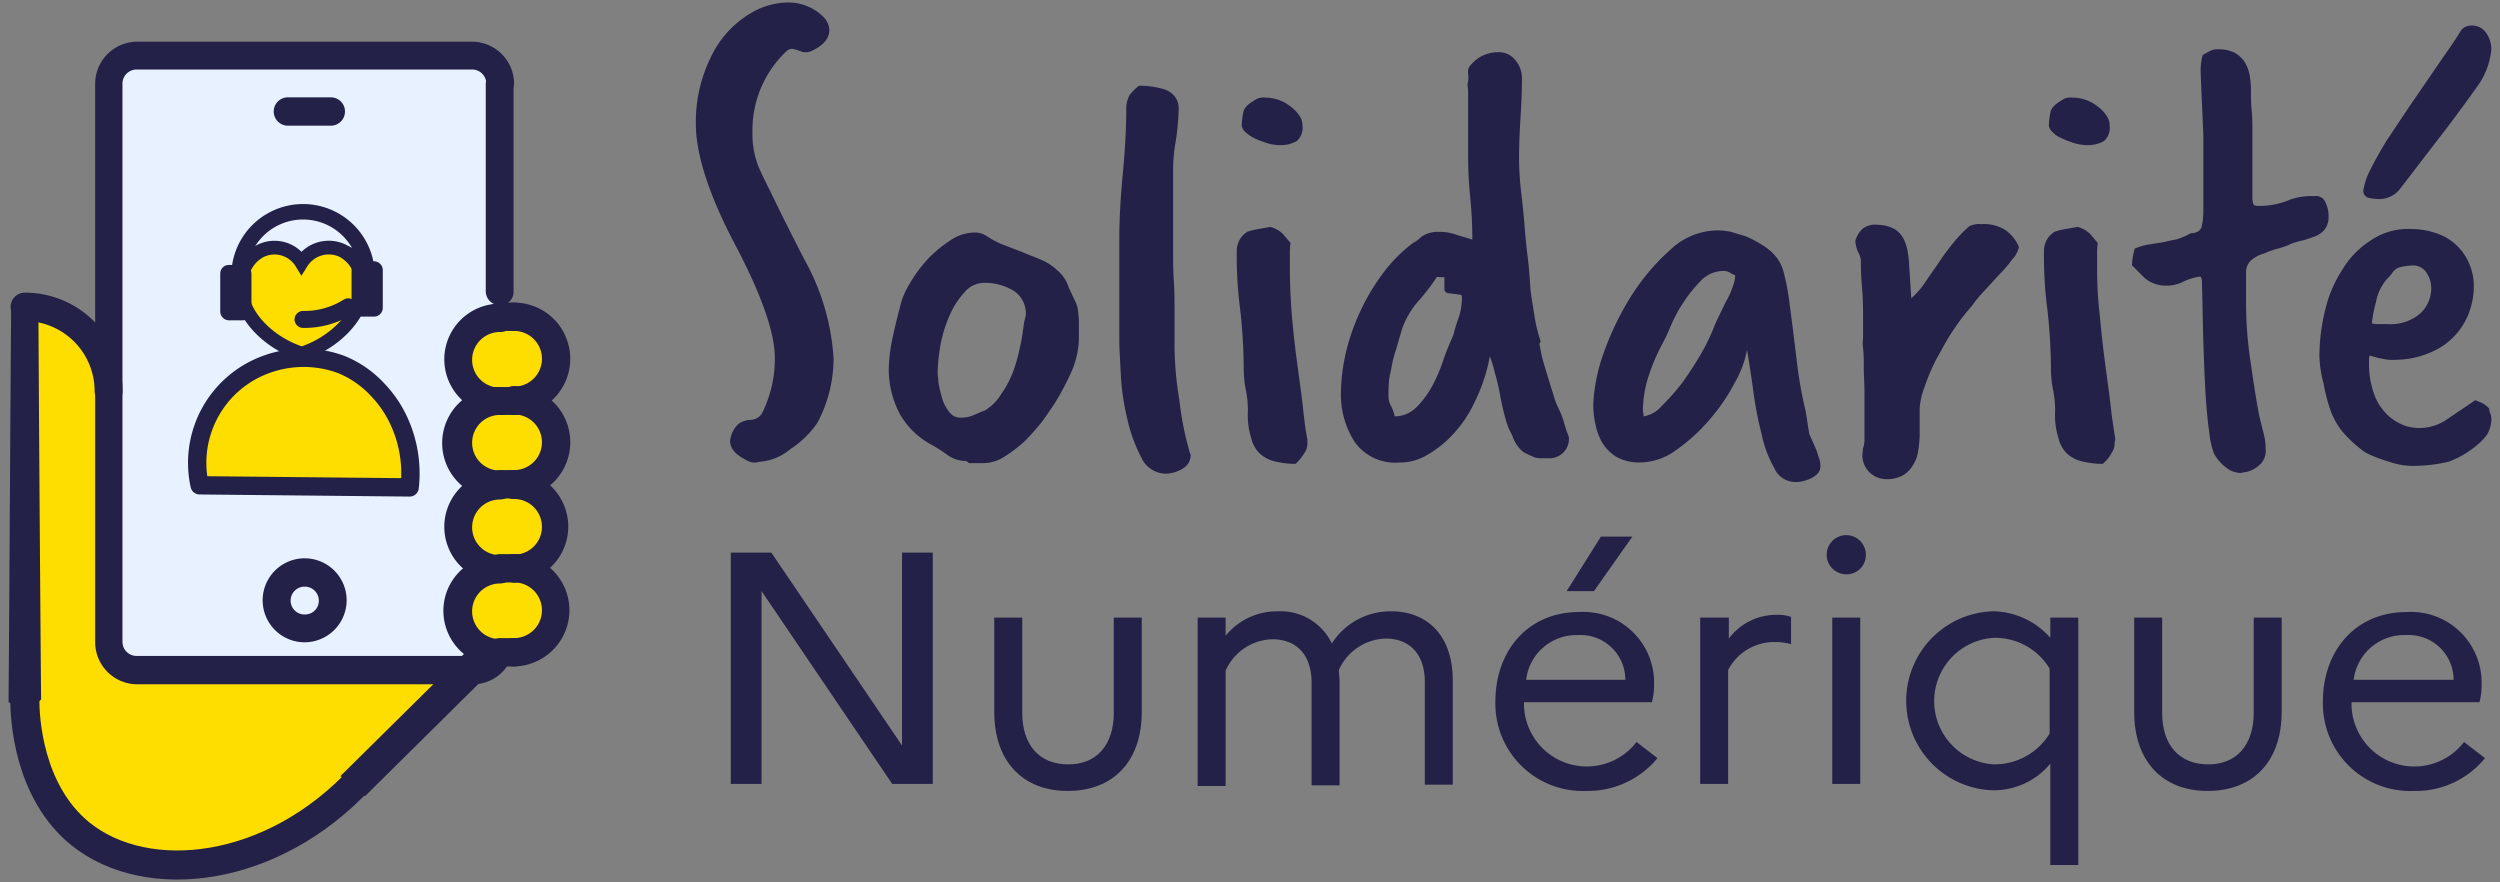<?xml version="1.0" encoding="UTF-8" standalone="no"?>
<svg
   xmlns:dc="http://purl.org/dc/elements/1.1/"
   xmlns:cc="http://creativecommons.org/ns#"
   xmlns:rdf="http://www.w3.org/1999/02/22-rdf-syntax-ns#"
   xmlns:svg="http://www.w3.org/2000/svg"
   xmlns="http://www.w3.org/2000/svg"
   xmlns:sodipodi="http://sodipodi.sourceforge.net/DTD/sodipodi-0.dtd"
   xmlns:inkscape="http://www.inkscape.org/namespaces/inkscape"
   width="425"
   height="150"
   viewBox="0 0 425 150"
   version="1.1"
   id="svg61"
   sodipodi:docname="SolNum.svg"
   inkscape:version="1.0.2 (e86c870879, 2021-01-15, custom)">
  <rect x="0" y="0" width="425" height="150" fill="#808080" stroke="none"/>
  <sodipodi:namedview
     pagecolor="#ffffff"
     bordercolor="#666666"
     borderopacity="1"
     objecttolerance="10"
     gridtolerance="10"
     guidetolerance="10"
     inkscape:pageopacity="0"
     inkscape:pageshadow="2"
     inkscape:window-width="1920"
     inkscape:window-height="997"
     id="namedview63"
     showgrid="false"
     inkscape:zoom="2.3075617"
     inkscape:cx="185.67874"
     inkscape:cy="63.836442"
     inkscape:window-x="-9"
     inkscape:window-y="-9"
     inkscape:window-maximized="1"
     inkscape:current-layer="svg61" />
  <defs
     id="defs4">
    <style
       id="style2">
      .cls-1 {
        fill: #e8f1ff;
      }

      .cls-2, .cls-6, .cls-7 {
        fill: #fedd00;
      }

      .cls-3, .cls-9 {
        fill: #232148;
      }

      .cls-4 {
        isolation: isolate;
      }

      .cls-10, .cls-5, .cls-8 {
        fill: none;
      }

      .cls-10, .cls-5, .cls-6, .cls-7, .cls-8, .cls-9 {
        stroke: #232148;
      }

      .cls-10, .cls-5, .cls-7, .cls-8, .cls-9 {
        stroke-miterlimit: 10;
      }

      .cls-5 {
        stroke-width: 2px;
      }

      .cls-10, .cls-6, .cls-8, .cls-9 {
        stroke-linecap: round;
      }

      .cls-6 {
        stroke-linejoin: round;
        stroke-width: 1.261px;
      }

      .cls-7 {
        stroke-width: 0.944px;
      }

      .cls-8 {
        stroke-width: 1.167px;
      }

      .cls-10, .cls-9 {
        stroke-width: 1.063px;
      }
    </style>
  </defs>
  <g
     id="Groupe_266"
     data-name="Groupe 266"
     transform="matrix(2.472,0,0,2.472,1.451,4.465)">
    <path
       id="Tracé_170"
       data-name="Tracé 170"
       class="cls-1"
       d="M 0,0 H 26.971 V 41.268 H 0 Z"
       transform="translate(6.607,2.179)" />
    <path
       id="Tracé_1"
       data-name="Tracé 1"
       class="cls-2"
       d="m 93.11,67.645 h 1.7 a 2.743,2.743 0 0 1 2.743,2.744 v 0.577 A 2.743,2.743 0 0 1 94.81,73.71 h -1.7 a 2.743,2.743 0 0 1 -2.744,-2.744 v -0.577 a 2.743,2.743 0 0 1 2.744,-2.744 z"
       transform="translate(-58.991,-47.883)" />
    <path
       id="Tracé_2"
       data-name="Tracé 2"
       class="cls-2"
       d="m 92.533,73.7 h 1.7 a 2.743,2.743 0 0 1 2.744,2.743 v 0.614 A 2.743,2.743 0 0 1 94.231,79.8 h -1.7 A 2.742,2.742 0 0 1 89.788,77.057 V 76.443 A 2.79,2.79 0 0 1 92.533,73.7 Z"
       transform="translate(-58.993,-47.87)" />
    <path
       id="Tracé_3"
       data-name="Tracé 3"
       class="cls-2"
       d="m 92.389,79.176 h 1.7 a 2.742,2.742 0 0 1 2.743,2.743 v 0.614 a 2.742,2.742 0 0 1 -2.743,2.743 h -1.7 a 2.742,2.742 0 0 1 -2.743,-2.743 v -0.614 a 2.742,2.742 0 0 1 2.743,-2.743 z"
       transform="translate(-58.993,-47.86)" />
    <path
       id="Tracé_4"
       data-name="Tracé 4"
       class="cls-2"
       d="m 92.533,85.229 h 1.7 a 2.744,2.744 0 0 1 2.744,2.744 v 0.577 a 2.743,2.743 0 0 1 -2.746,2.75 h -1.7 a 2.743,2.743 0 0 1 -2.743,-2.744 v -0.577 a 2.791,2.791 0 0 1 2.745,-2.75 z"
       transform="translate(-58.993,-47.847)" />
    <path
       id="Tracé_5"
       data-name="Tracé 5"
       class="cls-2"
       d="M 91.186,92.234 86.023,92.126 C 80.21,92.018 74.362,92.27 68.548,91.726 a 2.794,2.794 0 0 1 -2.383,-4.151 c 0.216,-0.4 -0.325,-2.564 -0.4,-3.033 A 31.942,31.942 0 0 1 65.187,80.39 c 0,-3.358 1.3,-6.679 0.759,-10.073 0,-0.108 -0.036,-0.217 -0.036,-0.29 l -0.325,-0.325 c -0.145,-0.18 -0.254,-0.325 -0.29,-0.361 A 6.94,6.94 0 0 0 61.9,67.43 8.737,8.737 0 0 0 60.384,67.141 c -0.144,0.9 -0.289,1.8 -0.47,2.707 -0.072,0.362 -0.144,0.759 -0.216,1.119 0.47,3.105 0.975,6.21 0.325,9.316 0.036,0.108 0.036,0.18 0.073,0.289 v 0.108 a 69.322,69.322 0 0 1 -0.181,9.243 c -0.072,1.011 -0.216,2.6 -0.361,4.621 a 12.71,12.71 0 0 0 0.433,2.889 11.179,11.179 0 0 0 1.806,3.718 10.615,10.615 0 0 0 4.947,3.864 10.434,10.434 0 0 0 7.473,-0.254 56.977,56.977 0 0 0 9.316,-5.668 53.321,53.321 0 0 0 7.657,-6.859 z"
       transform="translate(-59.053,-47.884)" />
    <path
       id="Tracé_6"
       data-name="Tracé 6"
       class="cls-3"
       d="m 106.547,82.352 c -0.816,-0.385 -1.248,-0.818 -1.248,-1.394 a 1.837,1.837 0 0 1 0.624,-1.2 1.6,1.6 0 0 1 0.77,-0.24 0.931,0.931 0 0 0 0.816,-0.482 8.4,8.4 0 0 0 0.866,-3.748 c 0,-1.779 -0.914,-4.374 -2.74,-7.835 -1.826,-3.461 -2.692,-6.248 -2.692,-8.266 a 10.047,10.047 0 0 1 1.01,-4.567 6.955,6.955 0 0 1 3.22,-3.316 5.149,5.149 0 0 1 1.874,-0.48 3.428,3.428 0 0 1 2.644,0.96 1.37,1.37 0 0 1 0.432,0.914 c 0,0.576 -0.384,1.058 -1.2,1.442 a 0.916,0.916 0 0 1 -0.386,0.1 0.817,0.817 0 0 1 -0.336,-0.048 3.1,3.1 0 0 0 -0.624,-0.192 0.667,0.667 0 0 0 -0.482,0.24 7.469,7.469 0 0 0 -2.258,5.528 6.043,6.043 0 0 0 0.384,2.258 c 0.048,0.145 0.336,0.77 0.866,1.827 q 0.792,1.657 2.306,4.614 a 15.912,15.912 0 0 1 2.02,6.825 9.43,9.43 0 0 1 -1.106,4.422 6.791,6.791 0 0 1 -1.875,1.826 3.71,3.71 0 0 1 -2.162,0.866 0.912,0.912 0 0 1 -0.723,-0.054 z"
       transform="translate(-55.676,-52.451)" />
    <path
       id="Tracé_7"
       data-name="Tracé 7"
       class="cls-3"
       d="m 118.223,78.39 a 2.26,2.26 0 0 1 -1.25,-0.385 10.237,10.237 0 0 0 -1.2,-0.768 5.467,5.467 0 0 1 -2.114,-2.068 6.572,6.572 0 0 1 -0.77,-3.172 11.617,11.617 0 0 1 0.288,-2.21 c 0.193,-0.866 0.385,-1.635 0.578,-2.356 a 5.9,5.9 0 0 1 0.576,-1.25 9.582,9.582 0 0 1 1.154,-1.586 8.419,8.419 0 0 1 1.586,-1.346 3.022,3.022 0 0 1 1.778,-0.576 1.456,1.456 0 0 1 0.77,0.24 5.681,5.681 0 0 0 1.2,0.624 l 1.25,0.482 c 0.432,0.192 0.864,0.336 1.3,0.528 a 3.717,3.717 0 0 1 1.154,0.768 2.335,2.335 0 0 1 0.674,0.962 c 0.144,0.384 0.336,0.722 0.48,1.058 a 1.957,1.957 0 0 1 0.24,0.864 5.535,5.535 0 0 1 0.048,0.914 v 0.77 a 6.019,6.019 0 0 1 -0.528,2.4 18.7,18.7 0 0 1 -1.154,2.164 c -0.288,0.432 -0.576,0.864 -0.866,1.25 a 16.223,16.223 0 0 1 -1.2,1.346 9.755,9.755 0 0 1 -1.394,1.056 2.694,2.694 0 0 1 -1.49,0.434 h -0.914 z m 4.086,-10 a 1.847,1.847 0 0 0 -0.866,-1.731 3.854,3.854 0 0 0 -1.922,-0.528 1.8,1.8 0 0 0 -1.442,0.672 5.534,5.534 0 0 0 -1.01,1.587 8.968,8.968 0 0 0 -0.624,2.018 12.4,12.4 0 0 0 -0.193,1.874 c 0,0.24 0.049,0.434 0.049,0.674 a 8.369,8.369 0 0 0 0.24,1.056 2.58,2.58 0 0 0 0.48,0.962 0.944,0.944 0 0 0 0.818,0.432 2.244,2.244 0 0 0 0.816,-0.144 c 0.24,-0.1 0.53,-0.24 0.818,-0.336 a 3.318,3.318 0 0 0 1.154,-1.154 6.748,6.748 0 0 0 0.816,-1.538 11.629,11.629 0 0 0 0.48,-1.73 c 0.145,-0.576 0.193,-1.154 0.289,-1.73 z"
       transform="translate(-52.355,-48.489)" />
    <path
       id="Tracé_8"
       data-name="Tracé 8"
       class="cls-3"
       d="m 129.584,80.2 a 0.176,0.176 0 0 0 0.048,0.144 c 0,0.048 0.049,0.1 0.049,0.144 a 1.059,1.059 0 0 1 -0.578,0.962 2.313,2.313 0 0 1 -1.154,0.336 1.884,1.884 0 0 1 -1.682,-1.154 10.621,10.621 0 0 1 -0.962,-2.692 16.426,16.426 0 0 1 -0.432,-3.028 c -0.048,-1.008 -0.1,-1.73 -0.1,-2.258 v -7.022 c 0,-1.49 0.1,-2.98 0.24,-4.47 0.144,-1.538 0.24,-3.028 0.24,-4.566 a 1.8,1.8 0 0 1 0.241,-0.866 3.838,3.838 0 0 1 0.624,-0.624 5.26,5.26 0 0 1 0.818,0.048 6.174,6.174 0 0 1 0.912,0.192 1.479,1.479 0 0 1 0.722,0.48 1.308,1.308 0 0 1 0.288,0.818 17.163,17.163 0 0 1 -0.192,2.21 11.149,11.149 0 0 0 -0.192,2.212 v 5.384 c 0,0.72 0,1.393 0.048,2.066 0.048,0.673 0.048,1.3 0.048,1.97 v 2.6 a 23.5,23.5 0 0 0 0.336,3.653 21.064,21.064 0 0 0 0.678,3.461 z"
       transform="translate(-48.385,-51.015)" />
    <path
       id="Tracé_9"
       data-name="Tracé 9"
       class="cls-3"
       d="m 135.686,79.466 a 1.1,1.1 0 0 1 -0.192,0.672 3.329,3.329 0 0 1 -0.626,0.77 5.961,5.961 0 0 1 -1.3,-0.144 2.341,2.341 0 0 1 -1.058,-0.482 2.043,2.043 0 0 1 -0.674,-1.106 5.165,5.165 0 0 1 -0.24,-1.922 7.337,7.337 0 0 0 -0.144,-1.442 7.341,7.341 0 0 1 -0.144,-1.442 37.973,37.973 0 0 0 -0.24,-4.038 28.469,28.469 0 0 1 -0.24,-4.036 1.546,1.546 0 0 1 0.72,-1.346 4.508,4.508 0 0 1 0.77,-0.192 l 0.816,-0.145 A 1.92,1.92 0 0 1 134,65.095 l 0.528,0.624 a 4.954,4.954 0 0 0 -0.048,0.818 V 67.4 c 0,1.058 0.048,2.164 0.144,3.365 0.1,1.152 0.24,2.354 0.386,3.412 0.144,1.106 0.288,2.066 0.384,2.98 0.096,0.914 0.192,1.586 0.288,2.066 z m -3.652,-23.552 a 1.035,1.035 0 0 1 0.768,-0.192 2.733,2.733 0 0 1 0.866,0.144 2.673,2.673 0 0 1 0.816,0.434 2.572,2.572 0 0 1 0.626,0.624 1.181,1.181 0 0 1 0.24,0.722 1.222,1.222 0 0 1 -0.384,1.056 2.239,2.239 0 0 1 -1.106,0.288 3.106,3.106 0 0 1 -0.962,-0.144 6.414,6.414 0 0 1 -0.864,-0.336 2.864,2.864 0 0 1 -0.626,-0.432 0.779,0.779 0 0 1 -0.24,-0.432 5.283,5.283 0 0 1 0.1,-0.866 c 0.044,-0.337 0.284,-0.58 0.766,-0.867 z"
       transform="translate(-46.363,-50.814)" />
    <path
       id="Tracé_10"
       data-name="Tracé 10"
       class="cls-3"
       d="m 149.852,73.419 c 0.048,0.288 0.1,0.528 0.144,0.768 0.1,0.434 0.24,0.866 0.384,1.346 0.144,0.48 0.289,0.962 0.433,1.394 a 5.1,5.1 0 0 0 0.336,0.914 5.7,5.7 0 0 1 0.384,0.962 8.279,8.279 0 0 0 0.336,1.008 1.305,1.305 0 0 1 -0.432,1.154 1.362,1.362 0 0 1 -0.816,0.336 h -0.53 a 1.969,1.969 0 0 1 -0.528,-0.048 6.35,6.35 0 0 1 -0.818,-0.384 2.337,2.337 0 0 1 -0.768,-1.154 4.126,4.126 0 0 1 -0.434,-1.056 16.313,16.313 0 0 1 -0.384,-1.635 13.718,13.718 0 0 0 -0.384,-1.634 7.417,7.417 0 0 0 -0.336,-1.1 11.577,11.577 0 0 1 -1.01,3.076 8.417,8.417 0 0 1 -1.538,2.306 7.529,7.529 0 0 1 -1.826,1.442 3.642,3.642 0 0 1 -1.875,0.482 3.422,3.422 0 0 1 -3.028,-1.394 6.008,6.008 0 0 1 -0.96,-3.461 12.915,12.915 0 0 1 0.336,-2.692 14.591,14.591 0 0 1 1.01,-2.884 14.741,14.741 0 0 1 1.586,-2.642 10.055,10.055 0 0 1 2.018,-2.02 2.258,2.258 0 0 0 0.576,-0.432 1.977,1.977 0 0 1 1.25,-0.336 3.23,3.23 0 0 1 1.154,0.192 l 1.106,0.336 q 0,-1.443 -0.144,-2.884 -0.144,-1.441 -0.144,-2.74 V 56.5 a 6.121,6.121 0 0 0 -0.048,-0.912 1.839,1.839 0 0 0 0.048,-0.722 0.706,0.706 0 0 1 0.24,-0.672 2.212,2.212 0 0 1 0.864,-0.626 2.518,2.518 0 0 1 1.01,-0.192 1.434,1.434 0 0 1 1.154,0.576 1.887,1.887 0 0 1 0.432,1.25 c 0,0.962 -0.048,1.827 -0.1,2.692 -0.052,0.865 -0.1,1.778 -0.1,2.836 a 21.08,21.08 0 0 0 0.144,2.26 c 0.1,0.864 0.192,1.682 0.24,2.4 0.048,0.578 0.1,1.2 0.193,1.923 0.093,0.723 0.144,1.394 0.192,2.114 0.048,0.72 0.192,1.394 0.288,2.068 a 10.713,10.713 0 0 0 0.432,1.778 z m -9.949,5 a 2.107,2.107 0 0 0 1.49,-0.624 6.626,6.626 0 0 0 1.107,-1.495 12.38,12.38 0 0 0 0.77,-1.826 c 0.192,-0.578 0.432,-1.106 0.672,-1.682 a 12.337,12.337 0 0 1 0.384,-1.25 4.156,4.156 0 0 0 0.192,-1.346 0.127,0.127 0 0 0 -0.144,-0.144 l -0.336,-0.048 c -0.144,0 -0.288,-0.048 -0.432,-0.048 a 0.306,0.306 0 0 1 -0.288,-0.241 v -0.864 h -0.241 c -0.1,0 -0.192,-0.048 -0.288,0 a 14.147,14.147 0 0 1 -1.3,1.682 5.905,5.905 0 0 0 -1.1,1.922 L 140,73.8 a 8.658,8.658 0 0 0 -0.288,1.058 c -0.048,0.336 -0.144,0.672 -0.192,1.01 a 9.258,9.258 0 0 0 -0.048,1.152 1.357,1.357 0 0 0 0.192,0.722 2.776,2.776 0 0 1 0.236,0.675 z"
       transform="translate(-44.572,-51.593)" />
    <path
       id="Tracé_11"
       data-name="Tracé 11"
       class="cls-3"
       d="m 164.445,77.416 a 3.766,3.766 0 0 1 0.24,0.672 1.7,1.7 0 0 1 0.144,0.674 0.722,0.722 0 0 1 -0.192,0.528 1.721,1.721 0 0 1 -0.48,0.336 2.7,2.7 0 0 1 -0.576,0.192 1.932,1.932 0 0 1 -0.53,0.049 1.589,1.589 0 0 1 -1.394,-0.962 7.88,7.88 0 0 1 -0.864,-2.308 24.915,24.915 0 0 1 -0.577,-2.98 c -0.144,-1.058 -0.288,-1.97 -0.432,-2.836 a 7.184,7.184 0 0 1 -0.818,2.212 13.211,13.211 0 0 1 -1.73,2.548 12.076,12.076 0 0 1 -2.306,2.114 4.259,4.259 0 0 1 -2.5,0.866 3.159,3.159 0 0 1 -1.634,-0.386 3.047,3.047 0 0 1 -0.962,-0.96 4.247,4.247 0 0 1 -0.48,-1.3 6.422,6.422 0 0 1 -0.144,-1.346 11.962,11.962 0 0 1 0.672,-3.413 19.77,19.77 0 0 1 1.874,-3.94 15.059,15.059 0 0 1 2.74,-3.269 4.78,4.78 0 0 1 3.317,-1.345 5.291,5.291 0 0 1 0.864,0.1 c 0.336,0.1 0.626,0.192 0.962,0.288 a 6.049,6.049 0 0 1 0.962,0.48 4.291,4.291 0 0 1 0.768,0.53 2.856,2.856 0 0 1 0.962,1.586 14.941,14.941 0 0 1 0.384,2.114 c 0.192,1.394 0.336,2.644 0.48,3.8 a 28.963,28.963 0 0 0 0.626,3.556 l 0.24,1.538 z m -11.776,-2.164 v 0.1 a 2.071,2.071 0 0 0 1.25,-0.72 15.271,15.271 0 0 0 1.442,-1.634 23.779,23.779 0 0 0 1.3,-2.02 14.079,14.079 0 0 0 0.912,-1.922 c 0.1,-0.24 0.241,-0.528 0.385,-0.818 0.144,-0.29 0.288,-0.624 0.48,-0.96 a 5.213,5.213 0 0 0 0.384,-0.914 1.926,1.926 0 0 0 0.144,-0.72 1.437,1.437 0 0 1 -0.384,-0.192 0.9,0.9 0 0 0 -0.384,-0.1 2.153,2.153 0 0 0 -1.634,0.722 10.022,10.022 0 0 0 -1.25,1.586 11.127,11.127 0 0 0 -0.866,1.682 9.6,9.6 0 0 1 -0.48,1.01 13.3,13.3 0 0 0 -0.962,2.258 7.814,7.814 0 0 0 -0.384,2.356 z"
       transform="translate(-40.227,-48.525)" />
    <path
       id="Tracé_12"
       data-name="Tracé 12"
       class="cls-3"
       d="m 163.249,77.672 a 2.092,2.092 0 0 0 0.1,-0.77 v -3.123 c 0,-0.624 -0.049,-1.154 -0.049,-1.682 a 11.312,11.312 0 0 0 -0.048,-1.346 2.275,2.275 0 0 1 0,-0.624 v -1.394 c 0,-0.626 0,-1.2 -0.048,-1.827 -0.048,-0.627 -0.1,-1.2 -0.1,-1.826 v -0.192 a 1.356,1.356 0 0 0 -0.192,-0.72 2.274,2.274 0 0 1 -0.192,-0.77 1.773,1.773 0 0 1 0.48,-0.818 1.38,1.38 0 0 1 1.058,-0.288 2.563,2.563 0 0 1 1.154,0.288 1.709,1.709 0 0 1 0.624,0.674 2.9,2.9 0 0 1 0.289,0.914 7.215,7.215 0 0 1 0.1,0.96 l 0.144,2.212 a 5.4,5.4 0 0 0 0.864,-0.962 c 0.289,-0.432 0.626,-0.914 0.962,-1.394 a 15.649,15.649 0 0 1 1.058,-1.442 8.43,8.43 0 0 1 1.106,-1.154 1.552,1.552 0 0 1 0.816,-0.144 2.831,2.831 0 0 1 1.634,0.385 2.615,2.615 0 0 1 0.962,1.2 1.919,1.919 0 0 1 -0.48,0.866 8.3,8.3 0 0 1 -0.866,1.01 l -1.01,1.1 a 10.261,10.261 0 0 0 -0.912,1.106 13.367,13.367 0 0 0 -1.25,1.634 c -0.433,0.626 -0.77,1.3 -1.154,1.972 a 13.743,13.743 0 0 0 -0.818,1.922 5.231,5.231 0 0 0 -0.336,1.442 v 1.922 a 7.16,7.16 0 0 1 -0.1,1.01 2.314,2.314 0 0 1 -0.336,0.962 1.919,1.919 0 0 1 -0.674,0.72 2.231,2.231 0 0 1 -1.1,0.288 1.7,1.7 0 0 1 -1.25,-0.48 1.669,1.669 0 0 1 -0.482,-1.2 z"
       transform="translate(-35.716,-48.637)" />
    <path
       id="Tracé_13"
       data-name="Tracé 13"
       class="cls-3"
       d="m 177.3,79.466 a 1.1,1.1 0 0 1 -0.192,0.672 2.448,2.448 0 0 1 -0.624,0.77 5.973,5.973 0 0 1 -1.3,-0.144 2.348,2.348 0 0 1 -1.058,-0.482 2.041,2.041 0 0 1 -0.672,-1.106 5.165,5.165 0 0 1 -0.24,-1.922 7.242,7.242 0 0 0 -0.145,-1.442 7.341,7.341 0 0 1 -0.144,-1.442 37.933,37.933 0 0 0 -0.24,-4.038 28.474,28.474 0 0 1 -0.24,-4.036 1.545,1.545 0 0 1 0.722,-1.346 4.493,4.493 0 0 1 0.768,-0.192 l 0.818,-0.145 a 1.923,1.923 0 0 1 0.864,0.482 l 0.53,0.624 a 4.952,4.952 0 0 0 -0.048,0.818 V 67.4 a 27.923,27.923 0 0 0 0.192,3.365 c 0.1,1.152 0.24,2.354 0.384,3.412 0.144,1.106 0.288,2.066 0.384,2.98 0.096,0.914 0.24,1.586 0.288,2.066 z m -3.652,-23.552 a 1.035,1.035 0 0 1 0.768,-0.192 2.807,2.807 0 0 1 1.683,0.578 2.568,2.568 0 0 1 0.624,0.624 1.18,1.18 0 0 1 0.24,0.722 1.222,1.222 0 0 1 -0.384,1.056 2.235,2.235 0 0 1 -1.106,0.288 3.344,3.344 0 0 1 -0.962,-0.144 6.41,6.41 0 0 1 -0.864,-0.336 1.845,1.845 0 0 1 -0.626,-0.432 0.78,0.78 0 0 1 -0.24,-0.432 5.3,5.3 0 0 1 0.1,-0.866 c 0.049,-0.337 0.291,-0.58 0.771,-0.867 z"
       transform="translate(-32.468,-50.814)" />
    <path
       id="Tracé_14"
       data-name="Tracé 14"
       class="cls-3"
       d="m 181.7,54.722 a 4.374,4.374 0 0 1 0.145,-1.106 l 0.528,-0.288 a 1.034,1.034 0 0 1 0.528,-0.1 2.375,2.375 0 0 1 1.154,0.24 2.1,2.1 0 0 1 0.674,0.626 2.7,2.7 0 0 1 0.336,0.864 6.54,6.54 0 0 1 0.1,0.962 14.968,14.968 0 0 0 0.048,1.538 11.292,11.292 0 0 1 0.048,1.25 v 4.614 a 1.633,1.633 0 0 0 0.048,0.48 c 0,0.144 0.144,0.192 0.384,0.192 a 5.238,5.238 0 0 0 1.923,-0.336 4.4,4.4 0 0 1 1.922,-0.336 0.689,0.689 0 0 1 0.768,0.48 1.939,1.939 0 0 1 0.193,0.914 1.385,1.385 0 0 1 -0.241,0.864 1.551,1.551 0 0 1 -0.624,0.482 c -0.24,0.1 -0.528,0.192 -0.818,0.288 a 5.805,5.805 0 0 0 -0.864,0.24 5.137,5.137 0 0 1 -0.914,0.336 5.651,5.651 0 0 0 -0.96,0.337 2.387,2.387 0 0 0 -0.914,0.48 1.125,1.125 0 0 0 -0.336,0.818 v 2.114 a 26.563,26.563 0 0 0 0.288,3.894 c 0.192,1.346 0.384,2.644 0.624,3.892 l 0.288,1.154 a 4.048,4.048 0 0 1 0.145,1.106 1.274,1.274 0 0 1 -0.386,1.058 2.039,2.039 0 0 1 -0.816,0.48 c -0.144,0.048 -0.336,0.048 -0.482,0.1 a 1.678,1.678 0 0 1 -1.056,-0.384 3.1,3.1 0 0 1 -0.818,-0.962 6.246,6.246 0 0 1 -0.336,-1.586 c -0.1,-0.672 -0.144,-1.3 -0.192,-1.826 -0.1,-1.346 -0.144,-2.74 -0.192,-4.086 -0.048,-1.346 -0.048,-2.692 -0.1,-4.086 v -0.288 a 0.683,0.683 0 0 0 -0.1,-0.288 3.773,3.773 0 0 0 -1.25,0.384 2.5,2.5 0 0 1 -1.154,0.24 2.218,2.218 0 0 1 -1.442,-0.528 l -0.866,-0.866 a 4.47,4.47 0 0 1 0.192,-1.154 4.01,4.01 0 0 1 1.01,-0.288 l 0.914,-0.144 c 0.288,-0.048 0.576,-0.144 0.912,-0.192 a 4.54,4.54 0 0 0 1.01,-0.432 c 0.432,0 0.722,-0.192 0.77,-0.53 a 5.321,5.321 0 0 0 0.1,-0.912 v -5.239 z"
       transform="translate(-30.952,-51.641)" />
    <path
       id="Tracé_15"
       data-name="Tracé 15"
       class="cls-3"
       d="m 186.647,74.743 a 13.581,13.581 0 0 1 0.384,-3.125 8.755,8.755 0 0 1 1.2,-2.836 6.087,6.087 0 0 1 1.971,-2.018 4.508,4.508 0 0 1 2.69,-0.77 5.419,5.419 0 0 1 1.924,0.337 3.617,3.617 0 0 1 1.346,0.864 3.775,3.775 0 0 1 0.816,1.25 3.865,3.865 0 0 1 0.288,1.442 5.151,5.151 0 0 1 -0.336,1.874 4.722,4.722 0 0 1 -2.692,2.74 5.875,5.875 0 0 1 -2.21,0.482 3.24,3.24 0 0 1 -0.962,-0.048 6.839,6.839 0 0 1 -0.96,-0.241 0.826,0.826 0 0 0 -0.048,0.337 v 0.24 a 5.975,5.975 0 0 0 0.48,2.4 3.779,3.779 0 0 0 1.01,1.3 3.7,3.7 0 0 0 1.057,0.578 3.31,3.31 0 0 0 2.836,-0.48 l 1.923,-1.3 0.48,0.192 a 1.881,1.881 0 0 1 0.48,0.384 0.9,0.9 0 0 0 0.1,0.384 1.333,1.333 0 0 1 0.048,0.433 2.236,2.236 0 0 1 -0.288,0.96 4.154,4.154 0 0 1 -0.624,0.674 6.655,6.655 0 0 1 -2.019,1.2 10.672,10.672 0 0 1 -2.45,0.288 4.691,4.691 0 0 1 -1.638,-0.284 9.725,9.725 0 0 1 -1.634,-0.626 9.026,9.026 0 0 1 -1.586,-1.442 5.108,5.108 0 0 1 -0.864,-1.586 11.405,11.405 0 0 1 -0.434,-1.73 7.661,7.661 0 0 1 -0.288,-1.873 z m 5.528,-11.487 a 1.814,1.814 0 0 1 -1.586,0.672 2.833,2.833 0 0 1 -0.626,-0.1 0.484,0.484 0 0 1 -0.288,-0.528 4.751,4.751 0 0 1 0.482,-1.394 c 0.336,-0.674 0.72,-1.346 1.1,-1.971 l 1.634,-2.45 2.308,-3.365 q 0.864,-1.225 1.154,-1.73 a 0.847,0.847 0 0 1 0.72,-0.384 1.164,1.164 0 0 1 1.058,0.528 1.919,1.919 0 0 1 0.336,1.154 5.149,5.149 0 0 1 -0.96,2.5 c -0.578,0.816 -1.25,1.73 -1.971,2.692 z m -1.922,9.228 a 1.97,1.97 0 0 0 0.528,0.048 h 0.576 a 3.083,3.083 0 0 0 2.212,-0.72 2.33,2.33 0 0 0 0.768,-1.731 1.869,1.869 0 0 0 -0.336,-1.1 1.091,1.091 0 0 0 -0.912,-0.482 4.73,4.73 0 0 0 -0.818,0.1 0.94,0.94 0 0 0 -0.624,0.434 3.125,3.125 0 0 1 -0.386,0.432 4,4 0 0 0 -0.384,0.576 3.27,3.27 0 0 0 -0.336,0.962 9.024,9.024 0 0 0 -0.288,1.49 z"
       transform="translate(-27.728,-52.052)" />
    <g
       id="Groupe_1"
       data-name="Groupe 1"
       class="cls-4"
       transform="translate(49.67,36.197)">
      <path
         id="Tracé_16"
         data-name="Tracé 16"
         class="cls-3"
         d="m 104.744,79.176 h 2.788 l 8.988,13.265 V 79.176 h 2.114 v 15.909 h -2.788 L 106.858,81.82 v 13.265 h -2.114 z"
         transform="translate(-104.744,-79.176)" />
    </g>
    <g
       id="Groupe_2"
       data-name="Groupe 2"
       class="cls-4"
       transform="translate(67.79,34.995)">
      <path
         id="Tracé_17"
         data-name="Tracé 17"
         class="cls-3"
         d="m 126.547,82.527 h 1.922 v 6.488 c 0,3.413 -1.97,5.432 -5.094,5.432 -3.076,0 -5.047,-2.018 -5.047,-5.432 v -6.488 h 1.923 v 6.536 c 0,2.26 1.2,3.557 3.172,3.557 1.922,0 3.124,-1.3 3.124,-3.557 z"
         transform="translate(-118.328,-76.855)" />
      <path
         id="Tracé_18"
         data-name="Tracé 18"
         class="cls-3"
         d="m 128.814,82.635 h 1.922 v 1.25 a 4.548,4.548 0 0 1 3.605,-1.682 3.9,3.9 0 0 1 3.7,2.21 4.779,4.779 0 0 1 4.086,-2.21 c 2.452,0 4.23,1.634 4.23,4.758 v 7.162 h -1.922 v -7.066 c 0,-1.922 -1.058,-2.98 -2.692,-2.98 a 3.635,3.635 0 0 0 -3.22,2.162 c 0,0.241 0.048,0.482 0.048,0.77 v 7.162 h -1.923 v -7.066 c 0,-1.922 -1.056,-2.98 -2.692,-2.98 a 3.613,3.613 0 0 0 -3.22,2.162 v 7.931 h -1.922 z"
         transform="translate(-114.827,-76.964)" />
      <path
         id="Tracé_19"
         data-name="Tracé 19"
         class="cls-3"
         d="m 150.412,95.842 a 6.009,6.009 0 0 1 -6.248,-6.152 c 0,-3.46 2.212,-6.152 5.768,-6.152 a 4.859,4.859 0 0 1 5.143,5 4.577,4.577 0 0 1 -0.145,1.2 h -8.8 a 4.32,4.32 0 0 0 7.739,2.74 l 1.442,1.106 a 6.2,6.2 0 0 1 -4.899,2.258 z M 146.278,88.2 h 6.822 a 3.086,3.086 0 0 0 -3.268,-3.076 3.485,3.485 0 0 0 -3.554,3.076 z m 2.788,-6.1 2.356,-3.75 h 2.164 l -2.644,3.75 z"
         transform="translate(-109.702,-78.251)" />
      <path
         id="Tracé_20"
         data-name="Tracé 20"
         class="cls-3"
         d="m 154.77,82.575 h 1.922 v 1.442 a 4.075,4.075 0 0 1 3.316,-1.634 2.7,2.7 0 0 1 0.962,0.144 V 84.4 a 3.97,3.97 0 0 0 -1.154,-0.144 3.573,3.573 0 0 0 -3.172,1.922 v 7.835 h -1.922 V 82.575 Z"
         transform="translate(-106.177,-76.903)" />
      <path
         id="Tracé_21"
         data-name="Tracé 21"
         class="cls-3"
         d="m 161.244,79.621 a 1.346,1.346 0 1 1 2.692,0 1.315,1.315 0 0 1 -1.346,1.346 1.344,1.344 0 0 1 -1.346,-1.346 z m 0.384,4.326 h 1.922 v 11.439 h -1.922 z"
         transform="translate(-103.999,-78.275)" />
      <path
         id="Tracé_22"
         data-name="Tracé 22"
         class="cls-3"
         d="m 171.18,82.2 a 5.343,5.343 0 0 1 4.084,1.826 v -1.391 h 1.923 V 99.65 h -1.923 v -6.97 a 5.052,5.052 0 0 1 -4.084,1.826 6.159,6.159 0 0 1 0,-12.3 z m 0.192,10.526 a 4.431,4.431 0 0 0 3.844,-2.115 v -4.47 a 4.383,4.383 0 0 0 -3.844,-2.114 4.358,4.358 0 0 0 0,8.7 z"
         transform="translate(-102.64,-76.964)" />
      <path
         id="Tracé_23"
         data-name="Tracé 23"
         class="cls-3"
         d="m 185.317,82.527 h 1.922 v 6.488 c 0,3.413 -1.97,5.432 -5.094,5.432 -3.076,0 -5.047,-2.018 -5.047,-5.432 v -6.488 h 1.923 v 6.536 c 0,2.26 1.2,3.557 3.172,3.557 1.922,0 3.124,-1.3 3.124,-3.557 z"
         transform="translate(-98.706,-76.855)" />
      <path
         id="Tracé_24"
         data-name="Tracé 24"
         class="cls-3"
         d="m 193.076,94.543 a 6.009,6.009 0 0 1 -6.249,-6.152 c 0,-3.46 2.212,-6.152 5.768,-6.152 a 4.859,4.859 0 0 1 5.144,5 4.582,4.582 0 0 1 -0.144,1.2 h -8.8 a 4.319,4.319 0 0 0 7.738,2.74 l 1.442,1.106 a 6.13,6.13 0 0 1 -4.899,2.258 z M 188.943,86.9 h 6.873 a 3.087,3.087 0 0 0 -3.269,-3.076 3.5,3.5 0 0 0 -3.604,3.076 z"
         transform="translate(-95.457,-76.951)" />
    </g>
    <path
       id="Tracé_25"
       data-name="Tracé 25"
       class="cls-3"
       d="m 65.949,73.93 a 0.97,0.97 0 0 1 -0.975,-0.975 v 0 a 4.823,4.823 0 0 0 -4.8,-4.8 0.975,0.975 0 1 1 0,-1.95 v 0 a 6.7,6.7 0 0 1 6.715,6.715 0.93,0.93 0 0 1 -0.94,1.01 z"
       transform="translate(-59.054,-47.885)" />
    <path
       id="Tracé_26"
       data-name="Tracé 26"
       class="cls-3"
       d="m 59.848,94.69 a 1.825,1.825 0 0 0 1.445,-0.505 q -0.108,-13 -0.181,-26 c -0.18,-0.29 -1.01,-1.733 -1.516,-1.553 -0.108,0.036 -0.253,0.144 -0.361,0.578 -0.072,9.062 -0.108,18.088 -0.18,27.151 a 2.476,2.476 0 0 0 0.793,0.329 z"
       transform="translate(-59.054,-47.885)" />
    <path
       id="Tracé_27"
       data-name="Tracé 27"
       class="cls-3"
       d="m 93.378,91.44 a 2.684,2.684 0 0 1 -1.7,-0.577 1.019,1.019 0 0 1 -0.758,0.361 H 67.852 a 0.971,0.971 0 0 1 -0.975,-0.975 v 0 -38.38 a 0.97,0.97 0 0 1 0.975,-0.975 h 23.071 a 0.971,0.971 0 0 1 0.975,0.975 v 0 a 0.963,0.963 0 0 0 1.011,0.9 1,1 0 0 0 0.9,-0.9 A 2.9,2.9 0 0 0 90.92,48.98 H 67.888 A 2.9,2.9 0 0 0 65,51.869 v 38.415 a 2.9,2.9 0 0 0 2.889,2.889 h 23.07 a 2.846,2.846 0 0 0 2.635,-1.733 z"
       transform="translate(-59.042,-47.92)" />
    <path
       id="Tracé_28"
       data-name="Tracé 28"
       class="cls-3"
       d="m 92.783,67.1 a 0.964,0.964 0 0 1 -0.975,-0.939 v 0 -14.3 a 0.962,0.962 0 0 1 1.011,-0.9 1,1 0 0 1 0.9,0.9 v 14.3 A 0.911,0.911 0 0 1 92.78,67.1 Z"
       transform="translate(-58.989,-47.916)" />
    <path
       id="Tracé_29"
       data-name="Tracé 29"
       class="cls-3"
       d="m 92.789,86.109 a 3.827,3.827 0 1 1 0,-7.654 v 0 a 0.975,0.975 0 0 1 0,1.95 v 0 a 1.913,1.913 0 1 0 0,3.827 v 0 a 0.972,0.972 0 0 1 0.975,0.975 0.958,0.958 0 0 1 -0.975,0.9 z"
       transform="translate(-58.994,-47.861)" />
    <path
       id="Tracé_30"
       data-name="Tracé 30"
       class="cls-3"
       d="m 92.789,91.875 a 3.828,3.828 0 1 1 0,-7.655 v 0 a 0.975,0.975 0 0 1 0,1.95 v 0 a 1.914,1.914 0 1 0 0,3.828 v 0 a 0.971,0.971 0 0 1 0.975,0.975 0.959,0.959 0 0 1 -0.975,0.9 z"
       transform="translate(-58.994,-47.849)" />
    <path
       id="Tracé_31"
       data-name="Tracé 31"
       class="cls-3"
       d="m 93.756,86.109 a 0.962,0.962 0 0 1 -0.9,-1.011 1,1 0 0 1 0.9,-0.9 1.913,1.913 0 0 0 0,-3.827 0.975,0.975 0 0 1 0,-1.95 3.847,3.847 0 0 1 0,7.69 z"
       transform="translate(-58.987,-47.861)" />
    <path
       id="Tracé_32"
       data-name="Tracé 32"
       class="cls-3"
       d="m 93.756,91.875 a 0.975,0.975 0 0 1 0,-1.95 1.914,1.914 0 0 0 0,-3.828 v 0 a 0.975,0.975 0 0 1 0,-1.95 3.864,3.864 0 0 1 0,7.727 z"
       transform="translate(-58.987,-47.85)" />
    <path
       id="Tracé_33"
       data-name="Tracé 33"
       class="cls-3"
       d="m 93.758,86.1 h -0.975 a 0.975,0.975 0 1 1 0,-1.95 h 0.975 a 0.971,0.971 0 0 1 0.974,0.975 0.994,0.994 0 0 1 -0.974,0.975 z"
       transform="translate(-58.989,-47.85)" />
    <path
       id="Tracé_34"
       data-name="Tracé 34"
       class="cls-3"
       d="m 93.758,91.864 h -0.975 a 0.975,0.975 0 1 1 0,-1.95 h 0.975 a 0.97,0.97 0 0 1 0.974,0.975 0.994,0.994 0 0 1 -0.974,0.975 z"
       transform="translate(-58.989,-47.838)" />
    <path
       id="Tracé_35"
       data-name="Tracé 35"
       class="cls-3"
       d="m 92.789,80.38 a 3.847,3.847 0 1 1 -0.253,-7.69 h 0.253 a 0.961,0.961 0 0 1 0.9,1.011 1,1 0 0 1 -0.9,0.9 1.913,1.913 0 1 0 0,3.827 v 0 a 0.972,0.972 0 0 1 0.975,0.975 1,1 0 0 1 -0.975,0.975 z"
       transform="translate(-58.994,-47.872)" />
    <path
       id="Tracé_36"
       data-name="Tracé 36"
       class="cls-3"
       d="m 92.789,74.615 a 3.827,3.827 0 1 1 0,-7.654 v 0 a 0.975,0.975 0 1 1 0,1.949 v 0 a 1.914,1.914 0 1 0 0,3.828 v 0 a 0.971,0.971 0 0 1 0.975,0.975 0.913,0.913 0 0 1 -0.975,0.9 z"
       transform="translate(-58.994,-47.884)" />
    <path
       id="Tracé_37"
       data-name="Tracé 37"
       class="cls-3"
       d="m 93.756,80.344 a 0.975,0.975 0 1 1 0,-1.95 1.913,1.913 0 0 0 0,-3.827 0.975,0.975 0 1 1 0,-1.95 3.863,3.863 0 0 1 0,7.726 z"
       transform="translate(-58.987,-47.873)" />
    <path
       id="Tracé_38"
       data-name="Tracé 38"
       class="cls-3"
       d="m 93.756,74.615 a 0.975,0.975 0 0 1 0,-1.95 1.914,1.914 0 0 0 0,-3.828 0.975,0.975 0 1 1 0,-1.949 3.863,3.863 0 0 1 0,7.726 z"
       transform="translate(-58.987,-47.884)" />
    <path
       id="Tracé_39"
       data-name="Tracé 39"
       class="cls-3"
       d="m 93.758,74.6 h -0.975 a 0.959,0.959 0 1 1 -0.108,-1.914 h 1.083 a 0.962,0.962 0 0 1 0.9,1.011 1,1 0 0 1 -0.9,0.903 z"
       transform="translate(-58.989,-47.872)" />
    <path
       id="Tracé_40"
       data-name="Tracé 40"
       class="cls-3"
       d="m 93.758,68.838 h -0.975 a 0.975,0.975 0 1 1 0,-1.949 h 0.975 a 0.97,0.97 0 0 1 0.974,0.974 0.994,0.994 0 0 1 -0.974,0.975 z"
       transform="translate(-58.989,-47.884)" />
    <path
       id="Tracé_41"
       data-name="Tracé 41"
       class="cls-3"
       d="m 93.758,80.333 h -0.975 a 0.975,0.975 0 1 1 0,-1.95 h 0.975 a 0.971,0.971 0 0 1 0.974,0.975 0.994,0.994 0 0 1 -0.974,0.975 z"
       transform="translate(-58.989,-47.861)" />
    <path
       id="Tracé_42"
       data-name="Tracé 42"
       class="cls-3"
       d="m 93.164,91.1 a 2.476,2.476 0 0 1 -2.022,-0.9 l -9.315,9.206 c 0.577,0.434 1.155,0.9 1.7,1.373 L 93.308,91.1 Z"
       transform="translate(-59.008,-47.837)" />
    <path
       id="Tracé_43"
       data-name="Tracé 43"
       class="cls-3"
       d="m 79.382,90.214 a 2.888,2.888 0 1 1 2.889,-2.889 2.9,2.9 0 0 1 -2.889,2.889 z m 0,-3.827 a 0.957,0.957 0 1 0 0.036,1.913 0.94,0.94 0 0 0 0.939,-0.975 0.963,0.963 0 0 0 -0.975,-0.938 z"
       transform="translate(-59.019,-47.849)" />
    <path
       id="Tracé_44"
       data-name="Tracé 44"
       class="cls-3"
       d="m 81.15,54.749 h -2.889 a 0.975,0.975 0 1 1 0,-1.949 h 2.889 a 0.975,0.975 0 1 1 0,1.949 z"
       transform="translate(-59.018,-47.912)" />
    <path
       id="Tracé_45"
       data-name="Tracé 45"
       class="cls-5"
       d="m 60.171,94.13 c 0,1.227 0.216,6.318 3.827,9.242 4.585,3.683 13.214,2.744 19.317,-3.863"
       transform="translate(-59.052,-47.83)" />
    <path
       id="Tracé_46"
       data-name="Tracé 46"
       class="cls-6"
       d="M 86.612,79.59 A 8.6,8.6 0 0 0 85.745,74.752 7.755,7.755 0 0 0 84.481,72.946 7.062,7.062 0 0 0 81.918,71.14 7.482,7.482 0 0 0 76.827,71.104 7.2,7.2 0 0 0 72.17,79.445 Z"
       transform="translate(-59.028,-47.877)" />
    <path
       id="Tracé_47"
       data-name="Tracé 47"
       class="cls-7"
       d="m 82.057,63.358 a 2.213,2.213 0 0 0 -2.889,0.795 2.178,2.178 0 0 0 -2.853,-0.795 2.538,2.538 0 0 0 -1.3,2.2 v 0.326 c 0,1.769 1.733,3.682 4.044,4.477 a 0.308,0.308 0 0 0 0.252,0 c 2.311,-0.795 4.044,-2.744 4.044,-4.477 V 65.56 a 2.582,2.582 0 0 0 -1.3,-2.2 z"
       transform="translate(-59.022,-47.892)" />
    <path
       id="Tracé_48"
       data-name="Tracé 48"
       class="cls-8"
       d="m 82.373,67.177 a 5.622,5.622 0 0 1 -3.105,0.867"
       transform="translate(-59.014,-47.884)" />
    <path
       id="Tracé_49"
       data-name="Tracé 49"
       class="cls-9"
       d="m 83.2,64.582 h 0.939 a 0.078,0.078 0 0 1 0.072,0.072 v 2.6 a 0.078,0.078 0 0 1 -0.072,0.072 H 83.2 a 0.078,0.078 0 0 1 -0.072,-0.072 v -2.6 A 0.078,0.078 0 0 1 83.2,64.582 Z"
       transform="translate(-59.006,-47.889)" />
    <path
       id="Tracé_50"
       data-name="Tracé 50"
       class="cls-9"
       d="m 74.188,64.835 h 0.938 a 0.078,0.078 0 0 1 0.072,0.072 v 2.6 a 0.078,0.078 0 0 1 -0.072,0.072 h -0.938 a 0.078,0.078 0 0 1 -0.073,-0.072 v -2.6 c 0,-0.072 0.036,-0.072 0.073,-0.072 z"
       transform="translate(-59.024,-47.888)" />
    <path
       id="Tracé_51"
       data-name="Tracé 51"
       class="cls-10"
       d="m 74.872,65.06 a 4.405,4.405 0 1 1 8.81,0"
       transform="translate(-59.022,-47.897)" />
  </g>
</svg>
